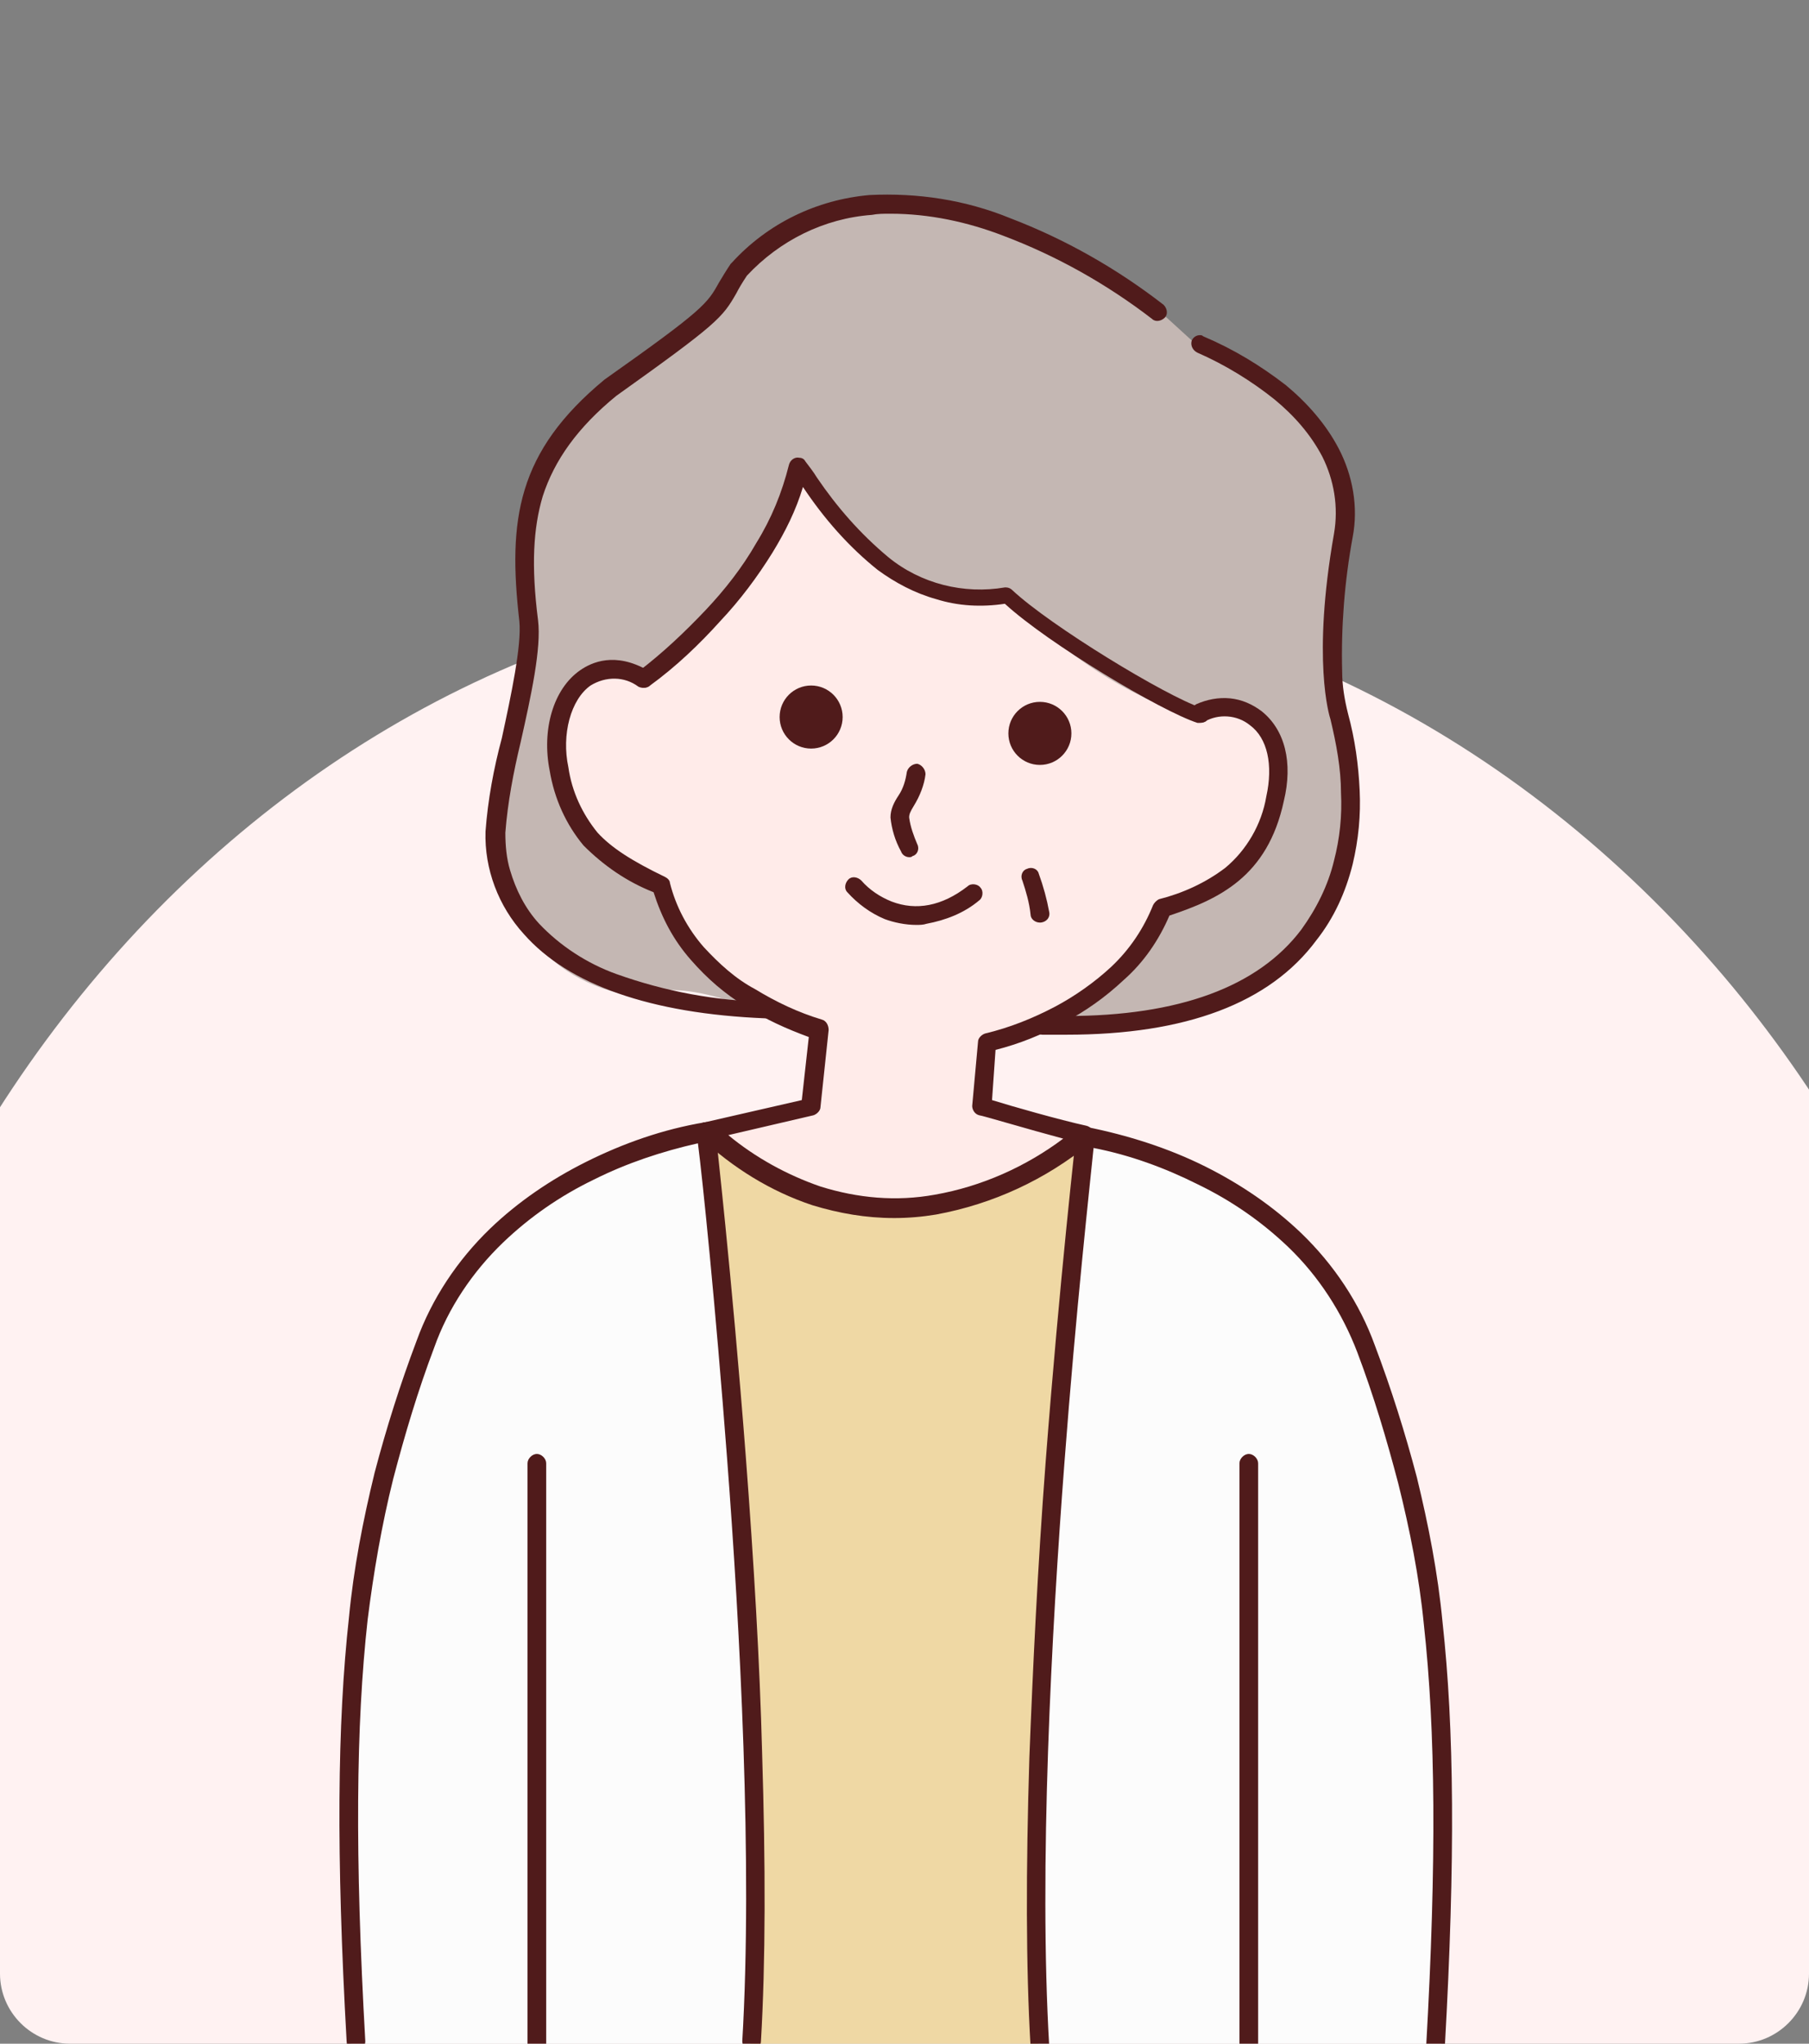 <svg version="1.1" id="レイヤー_1" xmlns="http://www.w3.org/2000/svg" xmlns:xlink="http://www.w3.org/1999/xlink" x="0" y="0" viewBox="0 0 155 175" xml:space="preserve"><rect x="0" y="0" width="155" height="175" fill="#808080" stroke="none"/><style>.st4{fill:#ffebe9}.st8{fill:#501b1b}</style><g id="レイヤー_2_00000047054422712000922200000007096374718706164927_"><g id="レイヤー_1-2"><defs><path id="SVGID_1_" d="M6 0h143c3.3 0 6 2.7 6 6v163c0 3.3-2.7 6-6 6H6c-3.3 0-6-2.7-6-6V6c0-3.3 2.7-6 6-6z"/></defs><clipPath id="SVGID_00000073681192920099899370000008714680177814124431_"><use xlink:href="#SVGID_1_" overflow="visible"/></clipPath><g clip-path="url(#SVGID_00000073681192920099899370000008714680177814124431_)"><path d="M78 50c27.4 0 52.1 12.9 69.7 33.6 16.2 19.1 26.3 45.2 26.3 73.9 0 59.4-43 107.5-96 107.5s-96-48.1-96-107.5S25 50 78 50z" fill="#fff2f2"/></g><defs><path id="SVGID_00000008837844727489314800000001933273618792948098_" d="M0 0h155v175H0z"/></defs><clipPath id="SVGID_00000046311160754627491330000010134985176613404063_"><use xlink:href="#SVGID_00000008837844727489314800000001933273618792948098_" overflow="visible"/></clipPath><g clip-path="url(#SVGID_00000046311160754627491330000010134985176613404063_)"><path d="M35.1 118.5c-6 13.2-5 56.5-5 56.5h34.5c1.6-6.5-4.1-77.9-4.1-77.9s-11.4 2.7-17.7 8c-3.9 3.6-6.6 8.3-7.7 13.4zm83.5 0c6 13.2 4.9 56.5 4.9 56.5H89c-1.6-6.5 4.1-77.9 4.1-77.9s11.4 2.7 17.7 8c4 3.6 6.7 8.3 7.8 13.4z" fill="#fcfcfc"/><path class="st4" d="M103.4 60.9c4.4-2.7 12.7 14.1-4 16.8-2.5 6-8.7 10.4-15.2 11.5-.2 1.7-.3 3.5-.2 5.2-.3.6 8.9 2.6 8.4 3.1-.8 1-1.8 2-2.8 2.8-8.2 5.3-18.9 4.7-26.3-1.5-.7-.5-1.4-1.2-1.8-2-.2-.6 8.1-2.3 8.1-2.7 0-1.8.1-3.5.3-5.3-6.1-2-11-6.7-13.1-12.8-5-1-8.8-5.3-9-10.5-.3-4.2.8-8.3 6.4-8 1.5-.2 7.5-3.7 7.5-3.7C69.3 55.1 82.5 46.5 88 41c4.8 10.4 10.9 13.8 15.4 19.9z"/><path d="M64.3 175.8c.5-20-2.4-64.2-3.6-78.8 8.2 5.2 12.2 6.5 15.6 6.5 3.9 0 16.4-5.7 16.4-5.7s-3.9 57-3.8 78" fill="#efd8a4"/><defs><circle id="SVGID_00000046309322235376866940000009796106396089184156_" cx="79.5" cy="55.5" r="43.5"/></defs><clipPath id="SVGID_00000110454596839886851530000011277431707188580512_"><use xlink:href="#SVGID_00000046309322235376866940000009796106396089184156_" overflow="visible"/></clipPath><g clip-path="url(#SVGID_00000110454596839886851530000011277431707188580512_)"><path d="M65.8 87c-8.5-3.8-10.6-1.5-12.1-1.8-8.2-1.7-10.4-8.1-11.2-12.1-1-5.2 3.2-12.4 2.9-17.8-.2-2.8-.6-9.9.1-12.6 2.2-8.1 13.4-14.6 14.5-15.5 1.8-1.6 5.2-10.1 16.5-9.8 6.8.2 15.5 4 22.7 9.1l3.4 3.1c5.5 1.6 13.2 9.2 12.9 13.7-.3 3.3-.9 6.6-1.7 9.8-.6 2.7 2.1 11.7 2.4 15.4.7 8-7.5 15-13.2 18.1-5 1.1-9.6 2.2-12.8 1.2" fill="#c4b7b3"/><path class="st4" d="M102.1 61.4c4.5-.5 7.3-1.8 7.1 7.1-.5 4.4-3.7 8-9.7 8.9-2.4 4.9-8.6 10.6-13.3 11.3-.1 2.1-18 .9-17.9-1.3C63.7 86 58 81 56.3 75.8c-5.8-1.8-8.5-6-8.4-10.4.1-7.3 3.4-7.9 7.2-7.3 5.6-2.7 10.8-11.9 13.3-18.4 1.2 1.7 7 8.5 11.4 10.8 2.9 1.5 6.6.4 6.6.4 4.2 4.8 9.6 8.4 15.7 10.5z"/><circle class="st8" cx="89.1" cy="62.8" r="2.7"/><circle class="st8" cx="69.5" cy="61.4" r="2.7"/><path class="st8" d="M77.9 73.4c-.3 0-.6-.2-.7-.5-.5-.9-.8-1.9-.9-2.9 0-.7.3-1.3.7-1.9.4-.6.6-1.3.7-2 .1-.4.5-.7.9-.7.4.1.7.5.7.9-.1.9-.5 1.9-1 2.7-.3.5-.4.7-.4 1 .1.8.4 1.6.7 2.3.2.4 0 .9-.4 1-.1.1-.2.1-.3.1zm.6 5.8c-.9 0-1.9-.2-2.7-.5-1.2-.5-2.3-1.3-3.2-2.3-.3-.3-.2-.8.1-1.1.3-.3.8-.2 1.1.1.7.8 1.6 1.4 2.6 1.8 2.1.8 4.3.4 6.5-1.3.3-.3.9-.2 1.1.1.3.3.2.9-.1 1.1-1.3 1.1-2.9 1.7-4.5 2-.3.1-.6.1-.9.1zm10.6-.2c-.4 0-.8-.3-.8-.7-.1-1-.4-2-.7-2.9-.2-.4 0-.9.4-1 .4-.2.9 0 1 .4.4 1.1.7 2.2.9 3.3.1.5-.3.9-.8.9.1 0 .1 0 0 0z"/><path class="st8" d="M65.6 87.2c-9.9-.4-16.9-2.9-20.7-7.2-2.2-2.4-3.4-5.6-3.3-8.8.2-2.7.7-5.4 1.4-8 .8-3.7 1.7-7.9 1.5-10-1-8.7-.2-14.5 7.3-20.7 8.5-6 8.8-6.5 9.8-8.3.3-.5.6-1 1-1.6l.1-.1c3.1-3.4 7.3-5.4 11.8-5.8 4.1-.2 8.2.4 12.1 2 4.7 1.8 9.1 4.3 13.1 7.4.3.3.4.8.1 1.1-.3.3-.8.4-1.1.1-3.9-3-8.2-5.4-12.7-7.1-3.1-1.2-6.4-1.9-9.7-1.9-.6 0-1.1 0-1.6.1-4.1.3-7.9 2.2-10.7 5.2-.4.6-.7 1.1-.9 1.5-1.2 2.1-1.6 2.6-10.3 8.8-3.3 2.7-5.3 5.5-6.3 8.6-.8 2.7-1 5.9-.4 10.6.3 2.4-.6 6.5-1.5 10.5-.6 2.5-1.1 5.1-1.3 7.7 0 1.1.1 2.2.4 3.2.5 1.7 1.3 3.3 2.5 4.6 1.8 1.9 4.1 3.4 6.6 4.3 4.2 1.5 8.5 2.3 13 2.4.4 0 .8.4.7.9-.2.2-.5.5-.9.5zm25.8 1.4h-2.1c-.4 0-.8-.4-.8-.8s.4-.8.8-.8h2.1c9.6 0 16.4-2.5 20.1-7.4 1.3-1.8 2.3-3.8 2.8-5.9.5-1.9.7-3.9.6-5.8 0-2.1-.4-4.2-.9-6.3-.1-.3-1.6-5.1.3-15.9.4-2.3 0-4.6-1-6.6-1-1.9-2.4-3.5-4.1-4.9-2-1.6-4.3-3-6.6-4-.4-.2-.6-.6-.5-1 .1-.3.4-.5.7-.5.1 0 .2 0 .3.1 2.6 1.1 4.9 2.5 7.1 4.2 1.8 1.5 3.4 3.3 4.5 5.4 1.2 2.3 1.7 5 1.2 7.6-.7 3.8-1 7.7-.9 11.5 0 1.2.2 2.4.5 3.6.6 2.2.9 4.4 1 6.6.1 2.1-.1 4.2-.6 6.3-.6 2.4-1.6 4.6-3.1 6.5-4 5.4-11.2 8.1-21.4 8.1z"/><path class="st8" d="M102.8 61.9h-.2c-3.1-1-12.8-6.8-16.5-10.2-2 .3-4 .2-5.9-.4-1.8-.5-3.5-1.4-5-2.5-2.5-2-4.6-4.4-6.4-7.1-.6 2-1.5 3.8-2.6 5.6-1.3 2.1-2.8 4.1-4.5 5.9-1.8 2-3.8 3.9-6 5.5-.3.3-.8.2-1.1-.1s-.2-.8.1-1.1c2.1-1.6 4-3.4 5.8-5.3 1.6-1.7 3.1-3.6 4.3-5.7 1.3-2.1 2.2-4.3 2.8-6.7.1-.4.5-.7.9-.6.2 0 .4.1.5.3.3.4.7.9 1 1.4 1.7 2.5 3.7 4.8 6.1 6.8 2.8 2.3 6.5 3.2 10 2.6h.1c.2 0 .4.1.5.2 3.3 3.1 13.2 9.1 16.2 10.1.4.1.7.6.5 1 .1.1-.2.3-.6.3z"/></g><path class="st8" d="M76.6 104.3c-2.4 0-4.7-.4-7-1.1-3.6-1.2-6.8-3.2-9.6-5.8-.3-.3-.3-.8 0-1.1.1-.1.2-.2.4-.2l8.3-1.9.6-5.4c-1.9-.7-3.7-1.5-5.4-2.6-1.8-1.1-3.3-2.4-4.7-4-1.5-1.7-2.5-3.6-3.2-5.8-2.3-.9-4.3-2.3-6-4-1.5-1.8-2.5-4-2.9-6.4-.7-3.5.3-7 2.6-8.6 1-.7 3-1.6 5.8 0 .4.2.5.7.3 1.1-.2.4-.7.5-1.1.3-1.2-.9-2.8-.9-4.1-.1-1.7 1.2-2.5 4.2-1.9 7 .3 2.1 1.2 4 2.5 5.6 1.2 1.3 2.9 2.4 5.8 3.8.2.1.4.3.4.5.5 2 1.5 3.9 2.9 5.5 1.3 1.4 2.7 2.7 4.4 3.6 1.8 1.1 3.7 2 5.7 2.6.4.1.6.5.6.9l-.7 6.6c0 .3-.3.6-.6.7l-7.3 1.7c2.3 1.9 5 3.4 7.9 4.4 3.2 1 6.5 1.3 9.8.7 4-.7 7.8-2.4 11-4.8-3-.8-7-2-7.2-2-.4-.1-.6-.5-.6-.8l.5-5.5c0-.3.3-.6.6-.7 2.1-.5 4.1-1.3 6-2.3 1.7-.9 3.4-2.1 4.8-3.4 1.6-1.5 2.8-3.3 3.6-5.3.1-.2.3-.4.5-.5 2-.5 4-1.4 5.7-2.7 1.8-1.5 3.1-3.7 3.5-6.1.6-2.7.1-5-1.4-6.1-1.1-.9-2.7-1-3.9-.3-.4.2-.9 0-1.1-.4s0-.9.4-1.1c.9-.4 1.9-.6 2.9-.5s1.9.5 2.7 1.1c2 1.6 2.7 4.4 1.9 7.7-1.4 6.5-5.6 8.4-9.8 9.8-.9 2.1-2.2 4-3.9 5.5-1.6 1.5-3.3 2.7-5.2 3.7-1.8 1-3.8 1.8-5.8 2.3l-.3 4.3c1.6.5 5.8 1.7 8.1 2.2.4.1.7.5.6 1 0 .2-.1.3-.3.5-3.8 3.1-8.3 5.2-13.2 6.1-1.2.2-2.4.3-3.6.3z"/><path class="st8" d="M30.5 175.6c-.4 0-.8-.3-.8-.8-.9-16-.8-27.2.2-36.3.4-4.2 1.2-8.3 2.2-12.4 1-3.8 2.2-7.6 3.6-11.3 1.3-3.6 3.5-6.9 6.3-9.6 2.4-2.3 5.2-4.2 8.2-5.7 3.2-1.6 6.6-2.8 10.2-3.4.4-.1.8.2.9.7 0 .1 1.4 12.3 2.6 27.9.7 9.2 1.2 17.7 1.4 25.4.3 9.6.3 17.9-.1 24.7 0 .4-.4.8-.8.8s-.8-.4-.8-.8c.9-15.2-.2-35.5-1.3-49.9-1-13.2-2.1-23.9-2.5-27-3.1.7-6.1 1.7-8.9 3.1-2.9 1.4-5.5 3.2-7.8 5.4-2.6 2.5-4.7 5.6-5.9 9-1.4 3.7-2.5 7.4-3.5 11.2-1 4-1.7 8.1-2.2 12.1-1 9-1.1 20.2-.2 36.1 0 .4-.3.8-.8.8zm92.5.4c-.5 0-.8-.4-.8-.8.9-15.9.8-27-.2-36.1-.4-4.1-1.2-8.1-2.2-12.1-1-3.8-2.1-7.5-3.5-11.2-1.3-3.4-3.3-6.5-5.9-9-2.3-2.2-4.9-4-7.8-5.4-2.8-1.4-5.8-2.5-8.9-3.1-.3 3-1.5 13.8-2.5 27-1.1 14.4-2.2 34.7-1.3 49.9 0 .4-.3.8-.8.8-.4 0-.8-.3-.8-.8-.4-6.8-.4-15.1-.1-24.7.3-7.7.7-16.2 1.4-25.4 1.2-15.6 2.6-27.8 2.6-27.9 0-.4.4-.8.9-.7 3.5.7 7 1.8 10.2 3.4 3 1.5 5.8 3.4 8.2 5.7 2.8 2.7 5 6 6.3 9.6 1.4 3.7 2.6 7.5 3.6 11.3 1 4.1 1.8 8.2 2.2 12.4 1 9.1 1.1 20.3.2 36.3 0 .4-.3.8-.8.8z"/><path class="st8" d="M46 176c-.4 0-.8-.4-.8-.8v-49.9c0-.4.4-.8.8-.8s.8.4.8.8v49.9c0 .4-.4.8-.8.8zm61 0c-.4 0-.8-.4-.8-.8v-49.9c0-.4.4-.8.8-.8s.8.4.8.8v49.9c0 .4-.4.8-.8.8z"/></g></g></g></svg>